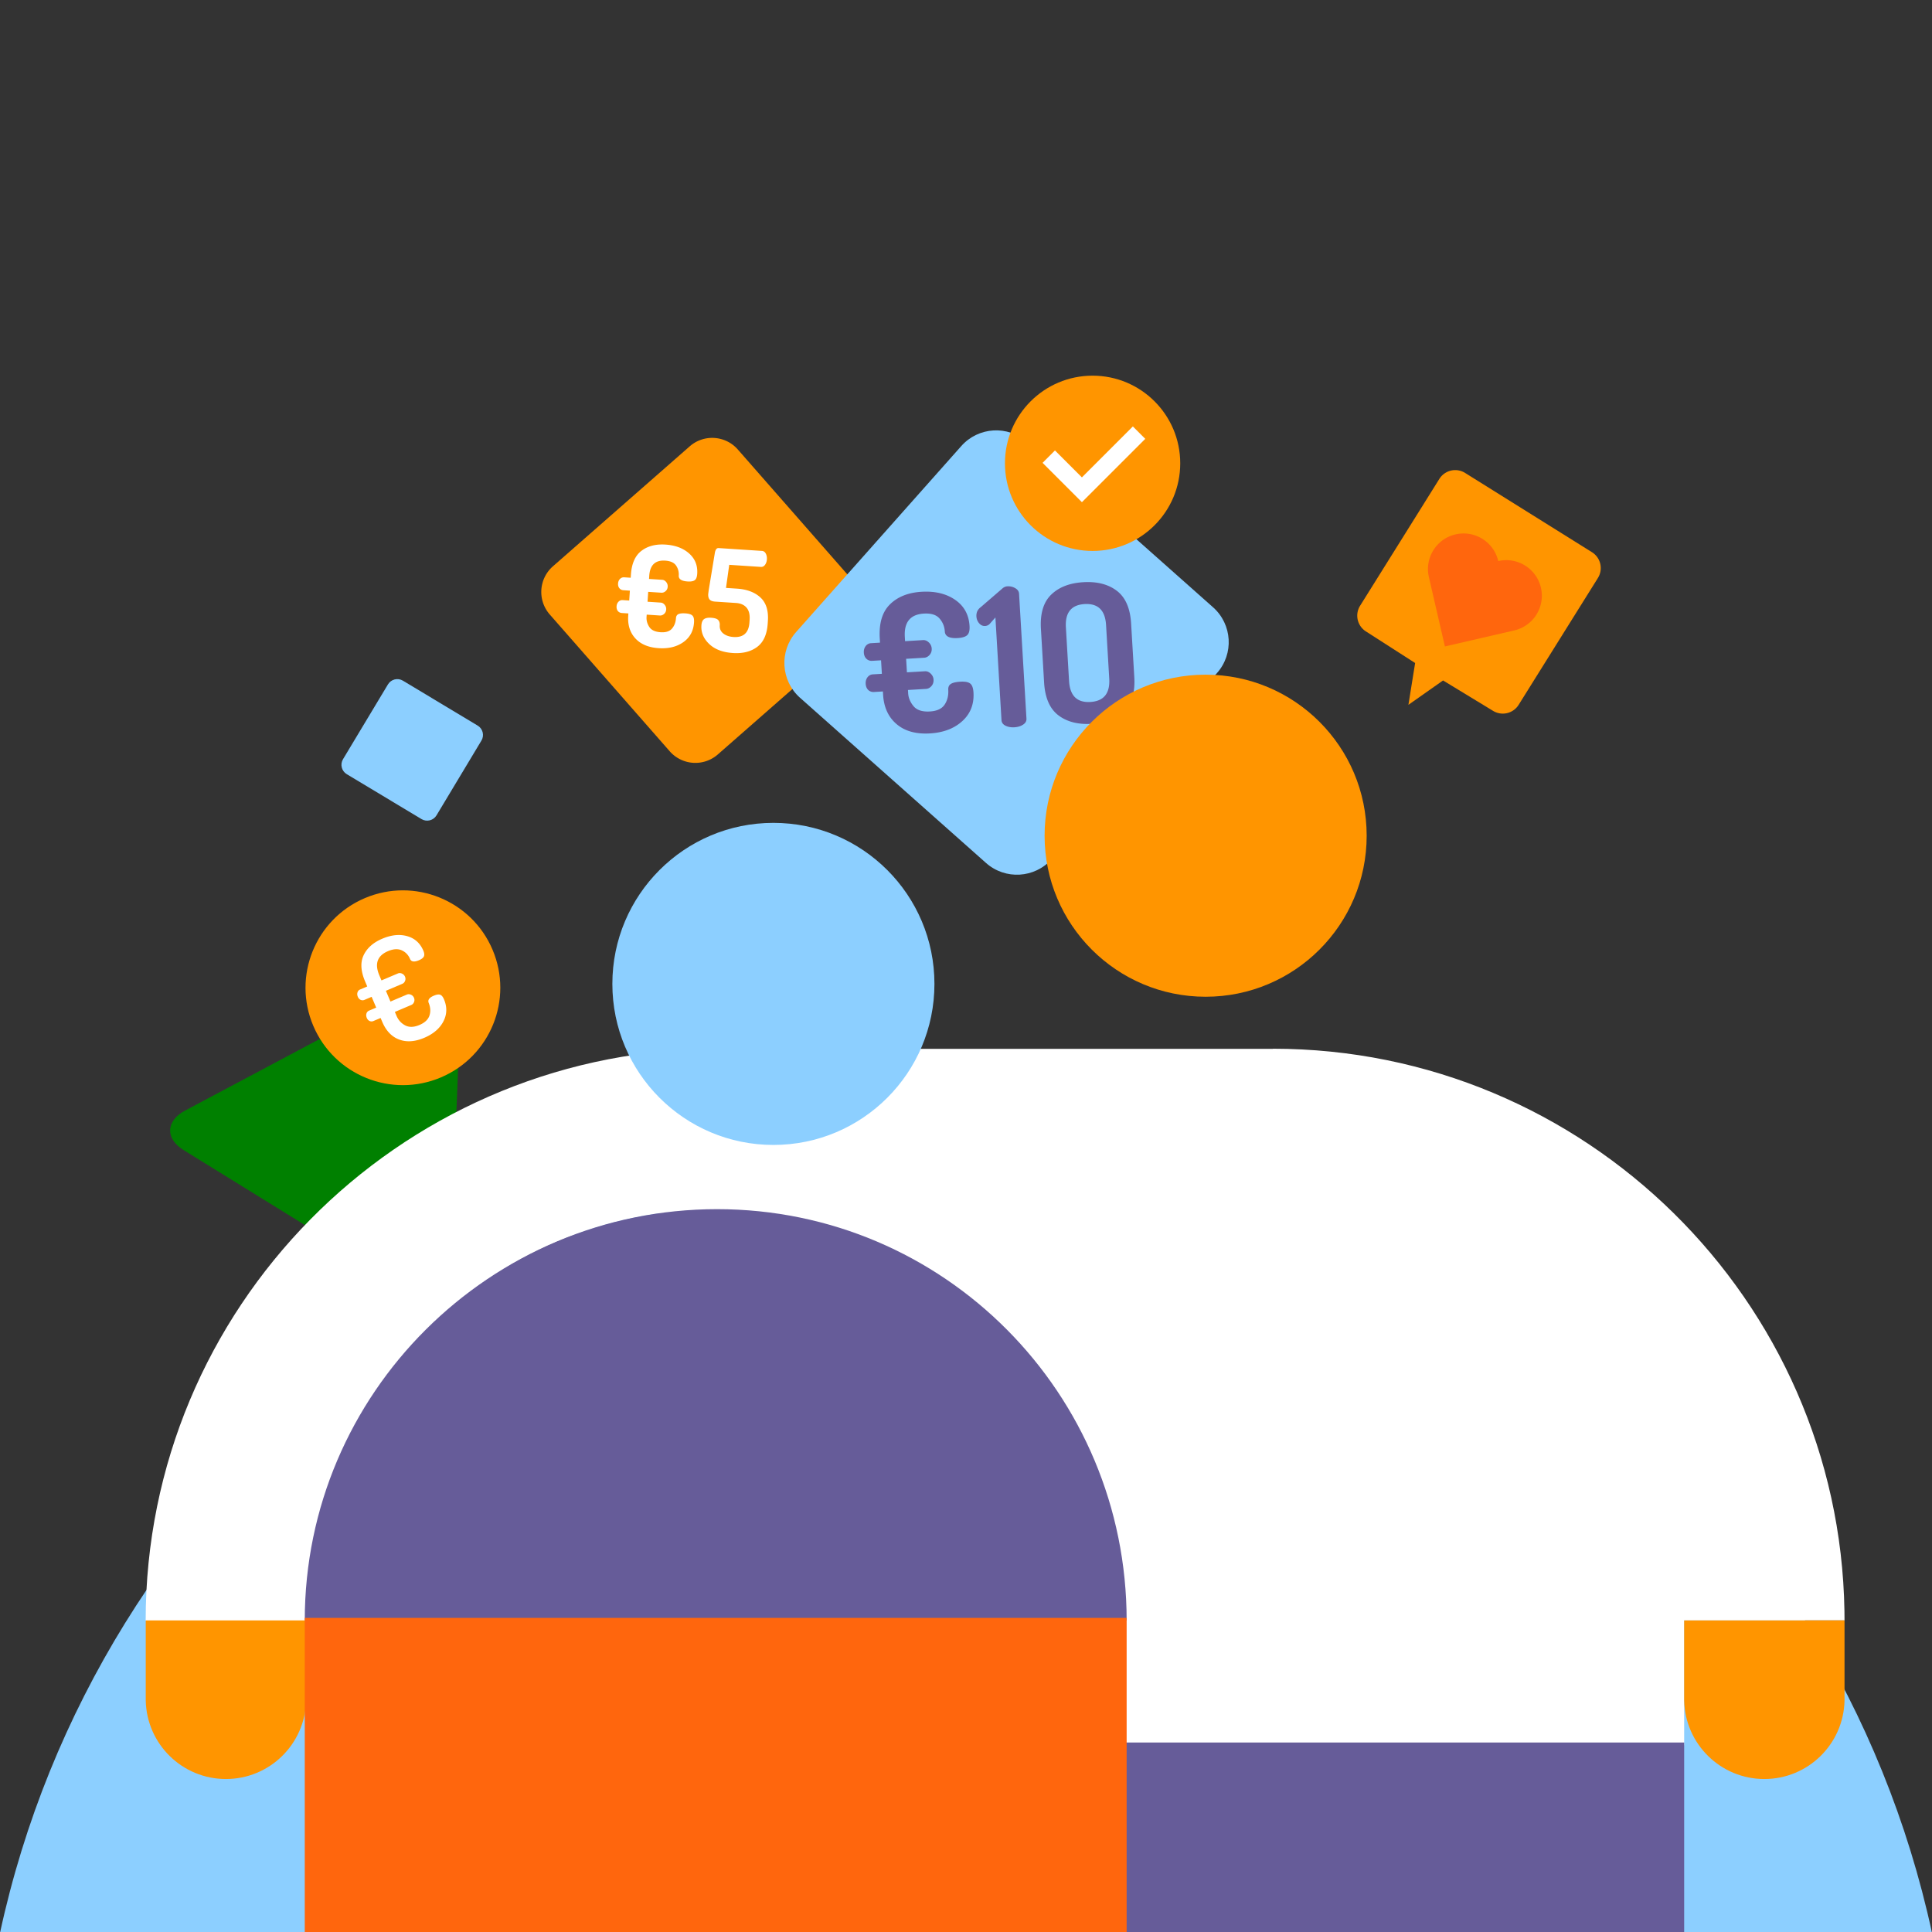 <svg xmlns="http://www.w3.org/2000/svg" width="504" height="504" fill="none" xmlns:v="https://vecta.io/nano"><rect width="100%" height="100%" fill="#333333" stroke="none"/><g clip-path="url(#A)"><g fill-rule="evenodd"><path d="M504 504.226C478.865 388.045 375.562 301 252.005 301S25.135 388.045 0 504.226h504z" fill="#8ccfff"/><path d="M108.187 337.28c4.826 2.982 8.959.785 9.186-4.884l2.821-70.834c.228-5.666-3.721-8.106-8.77-5.422l-63.127 33.566c-5.053 2.687-5.237 7.324-.414 10.305l60.304 37.269z" fill="green"/><path d="M144.233 147.739l35.691-31.3c3.694-3.239 9.314-2.871 12.553.823l31.301 35.691c3.239 3.694 2.871 9.314-.823 12.553l-35.691 31.301a8.9 8.9 0 0 1-12.554-.823l-31.3-35.691a8.9 8.9 0 0 1 .823-12.554z" fill="#ff9500"/><path d="M171.836 169.086c2.566.168 4.707-.354 6.423-1.566s2.647-2.928 2.792-5.149c.056-.859-.082-1.453-.414-1.78s-.94-.52-1.823-.578c-.836-.055-1.448.01-1.838.194s-.601.533-.635 1.047c-.072 1.098-.419 2.007-1.042 2.727s-1.608 1.037-2.957.948c-1.445-.094-2.433-.558-2.966-1.39s-.77-1.69-.713-2.573l.042-.627 3.437.226c.394.026.76-.109 1.097-.405s.521-.688.554-1.177c.029-.442-.104-.843-.398-1.204s-.638-.555-1.032-.58l-3.438-.226.169-2.578 3.438.225c.394.026.759-.109 1.096-.404s.521-.677.552-1.142a1.72 1.72 0 0 0-.395-1.24c-.294-.361-.638-.554-1.032-.58l-3.438-.225.053-.806c.184-2.817 1.572-4.141 4.162-3.971 1.385.091 2.336.528 2.854 1.311a4.06 4.06 0 0 1 .686 2.571c-.061.931.702 1.449 2.29 1.553.847.056 1.466-.051 1.855-.319s.612-.832.668-1.691c.141-2.149-.562-3.912-2.108-5.29s-3.602-2.152-6.168-2.32c-2.543-.167-4.635.377-6.275 1.63s-2.556 3.324-2.745 6.213l-.053.805-1.683-.11c-.442-.029-.813.112-1.116.421s-.469.71-.501 1.199.082.896.343 1.219.612.498 1.053.527l1.683.111-.169 2.578-1.683-.11a1.36 1.36 0 0 0-1.115.421c-.302.31-.469.709-.501 1.199s.079.898.333 1.227c.267.317.621.49 1.063.519l1.683.11-.041.627c-.157 2.399.463 4.361 1.862 5.885s3.429 2.374 6.091 2.548zm19.355 1.269c2.567.168 4.675-.362 6.326-1.591s2.57-3.263 2.756-6.104l.045-.68c.178-2.722-.473-4.763-1.955-6.125s-3.528-2.129-6.143-2.3l-2.829-.185.845-6.023 8.254.541c.442.029.804-.154 1.088-.549s.444-.873.481-1.434-.06-1.059-.289-1.494-.565-.666-1.007-.695l-11.298-.741c-.537-.035-.874.447-1.012 1.445l-1.581 9.588c-.008.12-.028.283-.059.491l-.057.455c-.04.609.073 1.081.339 1.416s.751.525 1.455.572l5.425.355c1.218.08 2.141.485 2.771 1.216s.899 1.782.809 3.155l-.045.68c-.178 2.722-1.562 3.998-4.153 3.828-1.098-.072-1.986-.376-2.664-.912s-.989-1.246-.931-2.129c.039-.585-.096-1.046-.404-1.384s-.926-.537-1.857-.598c-.812-.054-1.422.065-1.831.356s-.64.842-.693 1.654c-.119 1.814.555 3.423 2.022 4.826s3.53 2.191 6.192 2.366z" fill="#fff"/><path d="M207.685 164.872l43.095-48.521c4.456-5.018 12.137-5.473 17.155-1.016l48.521 43.094c5.018 4.457 5.473 12.137 1.016 17.155l-43.094 48.521c-4.457 5.018-12.137 5.473-17.155 1.017l-48.522-43.095c-5.017-4.456-5.472-12.137-1.016-17.155z" fill="#8ccfff"/><path d="M242.593 191.326c3.51-.208 6.326-1.28 8.447-3.215s3.092-4.422 2.912-7.458c-.07-1.176-.357-1.957-.864-2.345s-1.363-.546-2.571-.474c-1.143.068-1.963.26-2.46.576s-.725.825-.683 1.527c.089 1.501-.228 2.794-.95 3.877s-2.006 1.679-3.85 1.788c-1.975.117-3.395-.343-4.259-1.382s-1.332-2.161-1.404-3.369l-.05-.857 4.701-.278c.538-.032 1.011-.277 1.418-.735s.591-1.022.551-1.692c-.036-.604-.284-1.125-.744-1.565s-.959-.643-1.498-.611l-4.701.278-.209-3.526 4.701-.278c.539-.032 1.012-.277 1.419-.735s.591-1.006.554-1.643a2.35 2.35 0 0 0-.747-1.614c-.46-.44-.96-.643-1.498-.612l-4.702.279-.065-1.102c-.228-3.852 1.429-5.883 4.971-6.093 1.894-.112 3.258.319 4.094 1.293s1.292 2.098 1.367 3.371 1.199 1.846 3.37 1.717c1.159-.068 1.979-.318 2.462-.748s.688-1.232.619-2.407c-.174-2.939-1.427-5.211-3.758-6.818s-5.252-2.305-8.761-2.097c-3.477.206-6.222 1.298-8.234 3.276s-2.902 4.943-2.668 8.893l.066 1.102-2.302.136a1.86 1.86 0 0 0-1.441.762c-.357.471-.516 1.042-.476 1.711s.263 1.201.671 1.594.915.573 1.519.537l2.301-.137.209 3.526-2.301.137c-.604.035-1.085.289-1.442.761s-.516 1.042-.476 1.711.26 1.205.66 1.607c.416.385.926.56 1.53.524l2.302-.136.051.857c.194 3.281 1.369 5.836 3.525 7.666s5.054 2.637 8.694 2.421zm22.044-1.601c.866-.051 1.614-.279 2.245-.685s.928-.928.89-1.564l-1.93-32.59c-.036-.604-.368-1.088-.995-1.453s-1.309-.524-2.044-.48c-.49.029-.929.218-1.318.569l-5.657 4.881c-.8.588-1.17 1.396-1.109 2.424.039.67.275 1.258.706 1.765s.949.742 1.553.706c.474-.028.865-.199 1.174-.512l1.52-1.711 1.587 26.787c.038.636.386 1.119 1.044 1.449s1.437.468 2.334.414zm20.157-.899c3.583-.212 6.389-1.3 8.419-3.263s2.927-4.936 2.691-8.919l-.829-13.981c-.236-3.983-1.477-6.829-3.724-8.539s-5.163-2.458-8.746-2.246-6.381 1.299-8.394 3.261-2.902 4.935-2.666 8.918l.828 13.981c.236 3.983 1.469 6.83 3.7 8.541s5.138 2.46 8.721 2.247zm-.35-5.704c-3.477.206-5.33-1.617-5.558-5.47l-.828-13.981c-.228-3.852 1.396-5.881 4.873-6.087 3.51-.208 5.379 1.614 5.607 5.466l.828 13.982c.228 3.852-1.412 5.882-4.922 6.09z" fill="#665c99"/><path d="M332.042 273.58c81.424 0 147.798 65.591 149.117 146.676l.02 2.461h-41.832v32.59H224.779v-74.422c0-3.954.214-7.858.632-11.701l-53.282.002v-52.689c-51.614 7.265-91.446 51.213-92.284 104.63l-.013 1.622H38c0-81.424 65.581-147.798 146.675-149.117l2.462-.02h144.904l.001-.032z" fill="#fff"/><g fill="#665c99"><path d="M223.794 454.574h215.553v49.79H223.794v-49.79zm-144.29-31.857c0-59.251 48.345-107.284 107.551-107.284s106.852 48.064 106.852 107.316l-214.403-.032z"/></g><g fill="#ff9500"><path d="M79.853 422.717v20.922c-.255 11.369-9.544 20.452-20.916 20.452s-20.661-9.083-20.916-20.452v-20.922h41.832zm359.495 0v20.922c.254 11.369 9.544 20.452 20.916 20.452s20.661-9.083 20.916-20.452v-20.922h-41.832z"/></g></g><path d="M293.907 422.058H79.504v82.307h214.403v-82.307z" fill="#ff660d"/><g fill-rule="evenodd"><path d="M243.767 256.671c0 23.201-18.809 42.01-42.01 42.01s-42.011-18.809-42.011-42.01 18.809-42.011 42.011-42.011 42.01 18.809 42.01 42.011z" fill="#8ccfff"/><path d="M356.523 218.011c0 23.201-18.809 42.01-42.011 42.01s-42.01-18.809-42.01-42.01S291.311 176 314.512 176s42.011 18.809 42.011 42.011z" fill="#ff9500"/><path d="M105.108 177.567l19.51 11.723c1.347.81 1.783 2.557.973 3.904l-11.723 19.511c-.809 1.347-2.557 1.782-3.904.973l-19.51-11.723c-1.347-.809-1.783-2.557-.974-3.904l11.723-19.51c.809-1.347 2.557-1.783 3.904-.974z" fill="#8ccfff"/><path d="M415.296 144.053a4.88 4.88 0 0 1 1.552 6.721l-20.678 33.09c-1.427 2.285-4.436 2.98-6.72 1.552l-13.001-7.906-9.037 6.357 1.753-10.909-12.806-8.219a4.88 4.88 0 0 1-1.551-6.721l20.677-33.09a4.88 4.88 0 0 1 6.721-1.552l33.09 20.677z" fill="#ff9500"/><path d="M401.985 153.321a9.29 9.29 0 0 0-11.137-6.959c-1.153-4.997-6.139-8.113-11.136-6.959s-8.113 6.139-6.959 11.136l4.178 18.096 18.095-4.178a9.29 9.29 0 0 0 6.959-11.136z" fill="#ff660d"/><path d="M307.887 120.863c0 12.628-10.236 22.863-22.863 22.863s-22.863-10.235-22.863-22.863S272.398 98 285.024 98s22.863 10.236 22.863 22.863z" fill="#ff9500"/><path d="M295.531 111.245l3.233 3.233-16.524 16.524-10.263-10.26 3.232-3.234 7.03 7.028 13.292-13.291z" fill="#fff"/><path d="M128.49 247.748c5.483 12.916-.544 27.828-13.458 33.31s-27.827-.543-33.309-13.458.544-27.828 13.458-33.31 27.828.544 33.309 13.458z" fill="#ff9500"/><path d="M110.683 270.729c2.363-1.004 4.023-2.426 4.98-4.267s1.009-3.767.156-5.776c-.286-.674-.624-1.073-1.014-1.197s-.921-.044-1.595.242c-1.238.512-1.692 1.156-1.362 1.933.466 1.163.524 2.26.174 3.291s-1.217 1.841-2.598 2.427c-1.45.616-2.692.651-3.725.106s-1.787-1.378-2.262-2.496l-.429-1.011 4.282-1.817c.331-.141.57-.394.718-.76a1.4 1.4 0 0 0-.018-1.114c-.16-.377-.425-.645-.796-.804s-.722-.169-1.053-.028l-4.282 1.817-1.192-2.809 4.282-1.817c.331-.141.57-.394.718-.76s.143-.734-.014-1.106a1.49 1.49 0 0 0-.796-.804c-.374-.165-.726-.177-1.057-.036l-4.282 1.817-.56-1.319c-1.284-3.025-.534-5.129 2.252-6.312 1.404-.596 2.604-.667 3.598-.214s1.71 1.195 2.146 2.223c.313.769 1.092.89 2.337.362.662-.281 1.087-.606 1.274-.975s.142-.879-.134-1.53c-.834-1.964-2.238-3.224-4.213-3.781s-4.143-.333-6.507.67c-2.341.994-3.957 2.424-4.849 4.292s-.766 4.148.378 6.843l.56 1.319-1.85.785c-.354.15-.585.407-.694.77s-.078.744.091 1.143c.16.377.403.641.73.792a1.21 1.21 0 0 0 1.021.001l1.85-.785 1.192 2.809-1.85.785c-.354.15-.585.407-.694.769s-.078.744.091 1.144c.16.377.403.641.73.792a1.21 1.21 0 0 0 1.021.001l1.85-.785.429 1.01c.994 2.341 2.461 3.877 4.403 4.61s4.128.582 6.56-.45z" fill="#fff"/></g></g><defs><clipPath id="A"><path fill="#fff" d="M0 0h504v504H0z"/></clipPath></defs></svg>